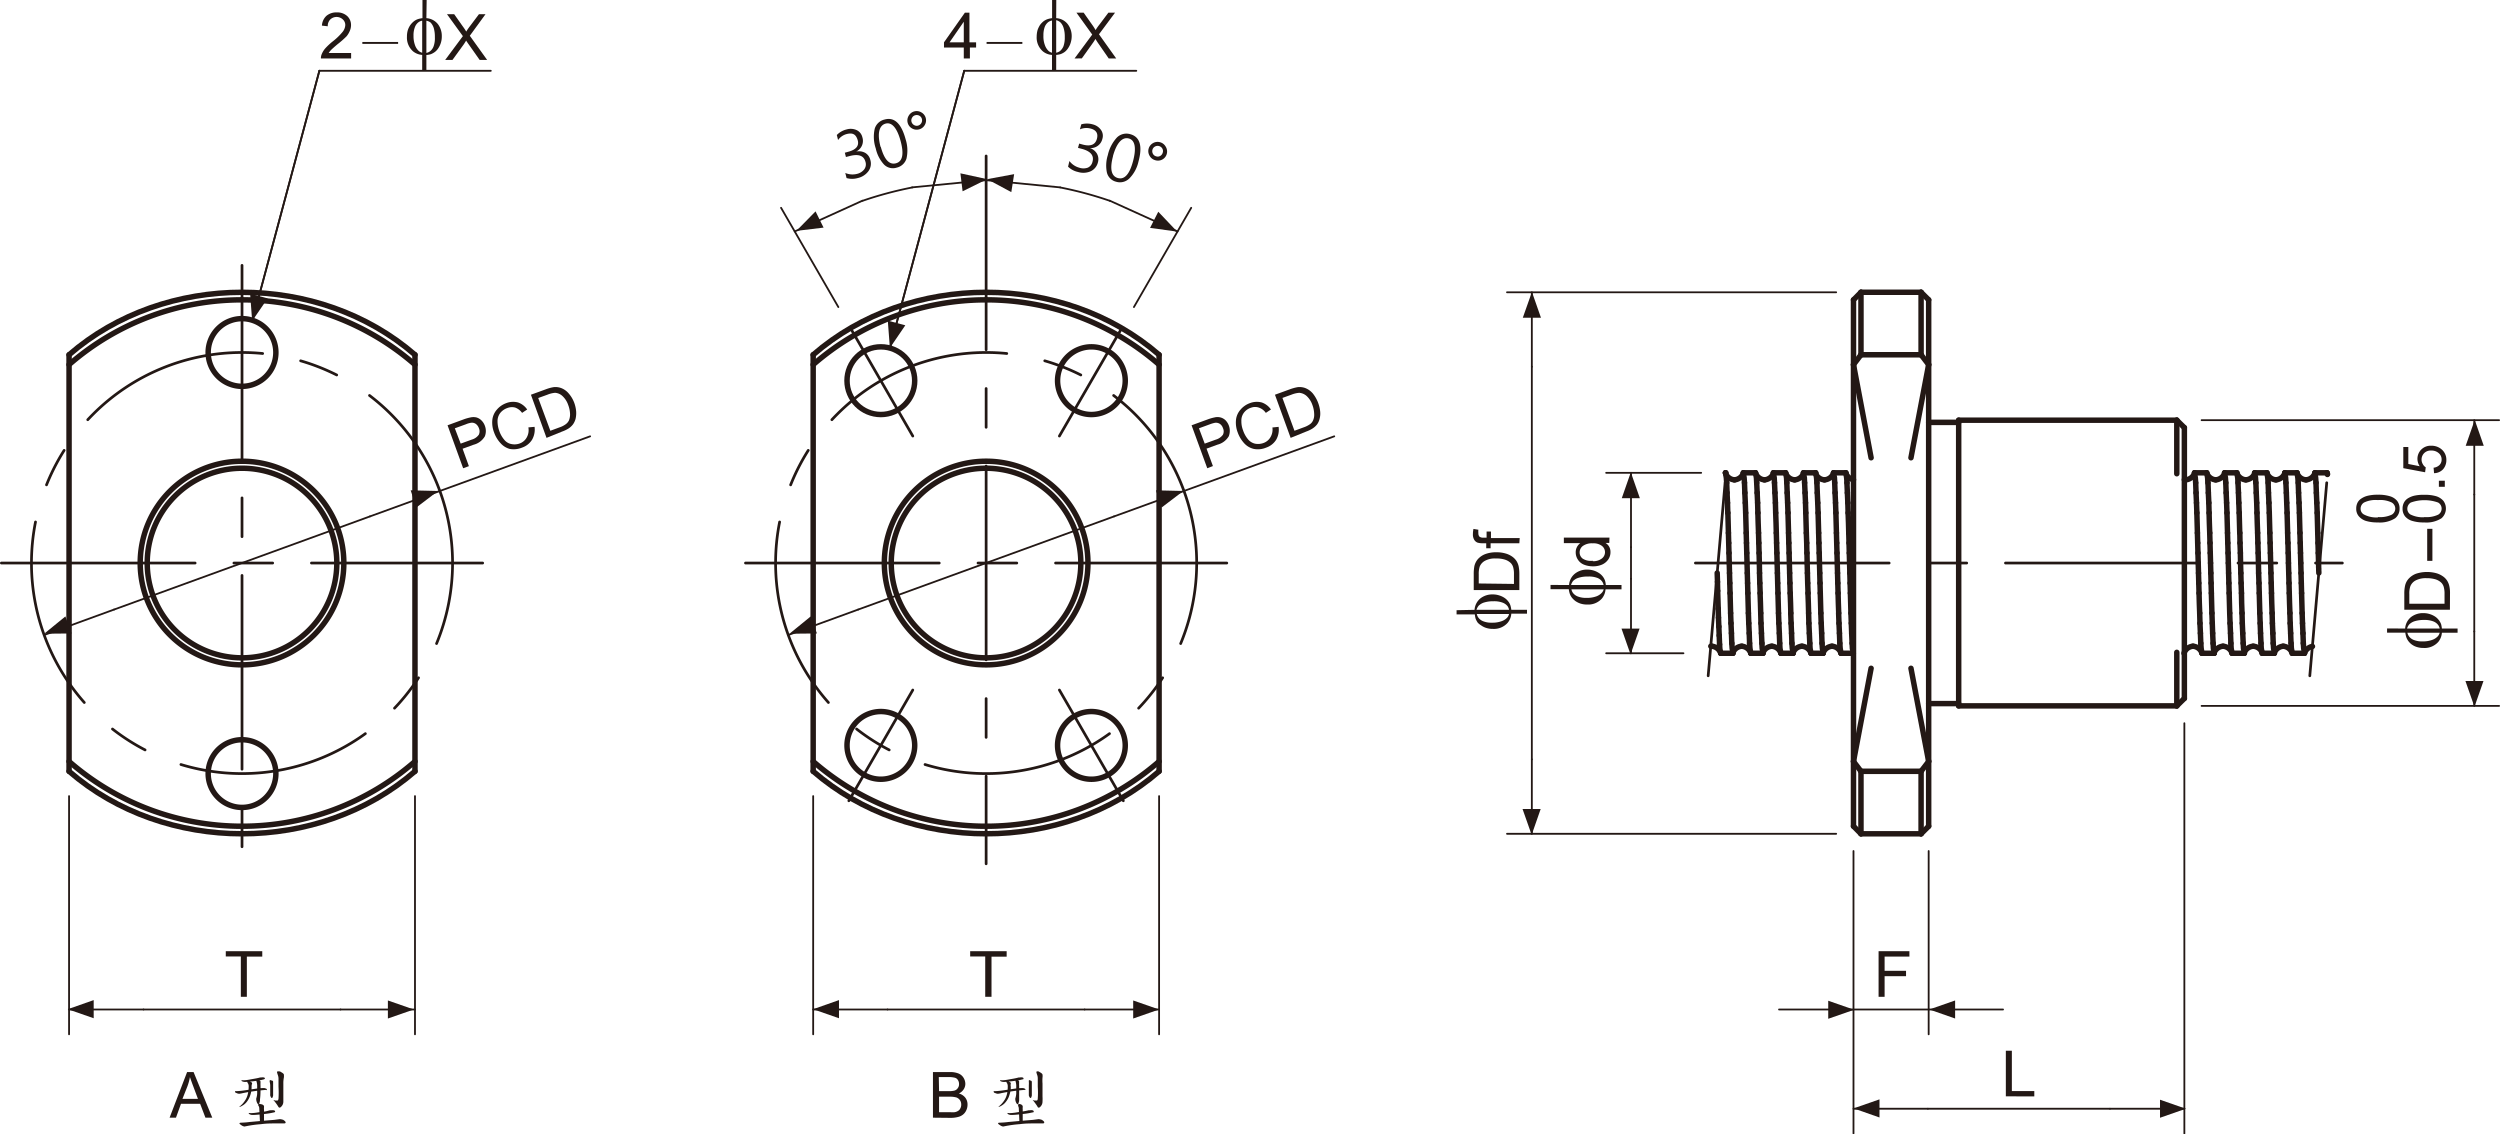 <svg xmlns="http://www.w3.org/2000/svg" xmlns:xlink="http://www.w3.org/1999/xlink" viewBox="0 0 274.05 124.36">
  <defs>
    <style>
      .cls-1, .cls-2, .cls-3, .cls-5 {
        fill: none;
      }

      .cls-2, .cls-3, .cls-5 {
        stroke: #231815;
        stroke-linecap: round;
        stroke-linejoin: round;
      }

      .cls-2 {
        stroke-width: 0.6px;
      }

      .cls-3 {
        stroke-width: 0.3px;
        stroke-dasharray: 21.24 4.25 4.25 4.25;
      }

      .cls-4 {
        fill: #231815;
      }

      .cls-5 {
        stroke-width: 0.2px;
      }

      .cls-6 {
        clip-path: url(#clip-path);
      }
    </style>
    <clipPath id="clip-path" transform="translate(-1 -1.73)">
      <rect class="cls-1" width="276.05" height="129.54"/>
    </clipPath>
  </defs>
  <title>資產 3</title>
  <g id="圖層_2" data-name="圖層 2">
    <g id="圖層_1-2" data-name="圖層 1">
      <line class="cls-2" x1="203.18" y1="32.87" x2="203.18" y2="90.57"/>
      <line class="cls-2" x1="211.42" y1="32.87" x2="211.42" y2="90.57"/>
      <line class="cls-2" x1="214.71" y1="46.06" x2="238.62" y2="46.06"/>
      <line class="cls-2" x1="204" y1="32.04" x2="210.59" y2="32.04"/>
      <line class="cls-2" x1="214.71" y1="46.06" x2="214.71" y2="77.38"/>
      <line class="cls-2" x1="204" y1="32.04" x2="203.18" y2="32.87"/>
      <line class="cls-2" x1="210.59" y1="32.04" x2="211.42" y2="32.87"/>
      <line class="cls-2" x1="238.62" y1="46.06" x2="239.45" y2="46.88"/>
      <line class="cls-2" x1="204" y1="32.04" x2="204" y2="38.89"/>
      <line class="cls-2" x1="210.59" y1="32.04" x2="210.59" y2="38.89"/>
      <line class="cls-2" x1="211.42" y1="46.3" x2="214.71" y2="46.3"/>
      <line class="cls-2" x1="204" y1="91.4" x2="203.18" y2="90.57"/>
      <line class="cls-2" x1="204" y1="91.4" x2="210.59" y2="91.4"/>
      <line class="cls-2" x1="210.59" y1="91.4" x2="211.42" y2="90.57"/>
      <line class="cls-2" x1="239.45" y1="46.88" x2="239.45" y2="76.56"/>
      <line class="cls-2" x1="211.42" y1="77.13" x2="214.71" y2="77.13"/>
      <line class="cls-2" x1="214.71" y1="77.38" x2="238.62" y2="77.38"/>
      <line class="cls-2" x1="238.62" y1="77.38" x2="238.62" y2="71.51"/>
      <line class="cls-2" x1="238.62" y1="77.38" x2="239.45" y2="76.56"/>
      <line class="cls-2" x1="127.06" y1="38.89" x2="127.06" y2="84.55"/>
      <line class="cls-2" x1="89.14" y1="38.89" x2="89.14" y2="84.55"/>
      <line class="cls-2" x1="204" y1="38.89" x2="210.59" y2="38.89"/>
      <line class="cls-2" x1="203.18" y1="39.97" x2="204" y2="38.89"/>
      <line class="cls-2" x1="210.59" y1="38.89" x2="211.42" y2="39.97"/>
      <line class="cls-2" x1="210.59" y1="84.55" x2="211.42" y2="83.47"/>
      <line class="cls-2" x1="203.18" y1="83.47" x2="204" y2="84.55"/>
      <line class="cls-2" x1="204" y1="91.4" x2="204" y2="84.55"/>
      <line class="cls-2" x1="210.59" y1="91.4" x2="210.59" y2="84.55"/>
      <line class="cls-2" x1="204" y1="84.55" x2="210.59" y2="84.55"/>
      <line class="cls-2" x1="211.42" y1="39.97" x2="209.48" y2="50.18"/>
      <line class="cls-2" x1="203.18" y1="39.97" x2="205.11" y2="50.18"/>
      <line class="cls-2" x1="203.18" y1="83.47" x2="205.11" y2="73.26"/>
      <line class="cls-2" x1="211.42" y1="83.47" x2="209.48" y2="73.26"/>
      <line class="cls-2" x1="238.62" y1="51.93" x2="238.62" y2="46.06"/>
      <line class="cls-2" x1="203.16" y1="71.61" x2="201.81" y2="71.61"/>
      <line class="cls-2" x1="202.34" y1="51.83" x2="200.99" y2="51.83"/>
      <line class="cls-2" x1="199.04" y1="51.83" x2="197.69" y2="51.83"/>
      <line class="cls-2" x1="199.86" y1="71.61" x2="198.52" y2="71.61"/>
      <line class="cls-2" x1="196.57" y1="71.61" x2="195.22" y2="71.61"/>
      <line class="cls-2" x1="195.74" y1="51.83" x2="194.39" y2="51.83"/>
      <line class="cls-2" x1="192.44" y1="51.83" x2="191.1" y2="51.83"/>
      <line class="cls-2" x1="193.27" y1="71.61" x2="191.92" y2="71.61"/>
      <line class="cls-2" x1="189.2" y1="51.83" x2="189.14" y2="51.83"/>
      <line class="cls-2" x1="189.97" y1="71.61" x2="188.63" y2="71.61"/>
      <line class="cls-2" x1="242.73" y1="71.61" x2="241.38" y2="71.61"/>
      <line class="cls-2" x1="241.9" y1="51.83" x2="240.56" y2="51.83"/>
      <line class="cls-2" x1="245.2" y1="51.83" x2="243.86" y2="51.83"/>
      <line class="cls-2" x1="246.03" y1="71.61" x2="244.68" y2="71.61"/>
      <line class="cls-2" x1="248.5" y1="51.83" x2="247.15" y2="51.83"/>
      <line class="cls-2" x1="249.32" y1="71.61" x2="247.98" y2="71.61"/>
      <line class="cls-2" x1="252.62" y1="71.61" x2="251.28" y2="71.61"/>
      <line class="cls-2" x1="251.8" y1="51.83" x2="250.45" y2="51.83"/>
      <line class="cls-2" x1="255.09" y1="51.83" x2="253.75" y2="51.83"/>
      <line class="cls-2" x1="45.49" y1="38.89" x2="45.49" y2="84.55"/>
      <line class="cls-2" x1="7.57" y1="38.89" x2="7.57" y2="84.55"/>
      <line class="cls-2" x1="202.75" y1="61.72" x2="202.72" y2="60.62"/>
      <line class="cls-2" x1="202.72" y1="60.62" x2="202.69" y2="59.52"/>
      <line class="cls-2" x1="202.69" y1="59.52" x2="202.66" y2="58.42"/>
      <polyline class="cls-2" points="202.66 58.42 202.63 57.32 202.59 56.22"/>
      <line class="cls-2" x1="202.59" y1="56.22" x2="202.56" y2="55.12"/>
      <line class="cls-2" x1="202.56" y1="55.12" x2="202.51" y2="54.02"/>
      <line class="cls-2" x1="202.51" y1="54.02" x2="202.46" y2="52.92"/>
      <polyline class="cls-2" points="202.47 52.92 202.43 52.37 202.34 51.83"/>
      <line class="cls-2" x1="202.75" y1="61.72" x2="202.78" y2="62.82"/>
      <line class="cls-2" x1="202.78" y1="62.82" x2="202.81" y2="63.92"/>
      <line class="cls-2" x1="202.81" y1="63.92" x2="202.84" y2="65.02"/>
      <polyline class="cls-2" points="202.84 65.02 202.87 66.12 202.9 67.21"/>
      <line class="cls-2" x1="202.9" y1="67.21" x2="202.94" y2="68.32"/>
      <line class="cls-2" x1="202.94" y1="68.32" x2="202.98" y2="69.42"/>
      <line class="cls-2" x1="202.98" y1="69.41" x2="203.03" y2="70.52"/>
      <polyline class="cls-2" points="203.03 70.51 203.06 71.07 203.16 71.61"/>
      <line class="cls-2" x1="199.45" y1="61.72" x2="199.48" y2="62.82"/>
      <line class="cls-2" x1="199.48" y1="62.82" x2="199.51" y2="63.92"/>
      <line class="cls-2" x1="199.51" y1="63.92" x2="199.54" y2="65.02"/>
      <polyline class="cls-2" points="199.54 65.02 199.57 66.12 199.6 67.21"/>
      <line class="cls-2" x1="199.6" y1="67.21" x2="199.64" y2="68.32"/>
      <line class="cls-2" x1="199.64" y1="68.32" x2="199.69" y2="69.42"/>
      <line class="cls-2" x1="199.69" y1="69.41" x2="199.73" y2="70.52"/>
      <polyline class="cls-2" points="199.73 70.51 199.77 71.07 199.86 71.61"/>
      <line class="cls-2" x1="199.45" y1="61.72" x2="199.42" y2="60.62"/>
      <line class="cls-2" x1="199.42" y1="60.62" x2="199.39" y2="59.52"/>
      <line class="cls-2" x1="199.39" y1="59.52" x2="199.36" y2="58.42"/>
      <polyline class="cls-2" points="199.36 58.42 199.33 57.32 199.3 56.22"/>
      <line class="cls-2" x1="199.3" y1="56.22" x2="199.26" y2="55.12"/>
      <line class="cls-2" x1="199.26" y1="55.12" x2="199.21" y2="54.02"/>
      <line class="cls-2" x1="199.21" y1="54.02" x2="199.17" y2="52.92"/>
      <polyline class="cls-2" points="199.17 52.92 199.13 52.37 199.04 51.83"/>
      <line class="cls-2" x1="201.4" y1="61.72" x2="201.37" y2="60.62"/>
      <line class="cls-2" x1="201.37" y1="60.62" x2="201.34" y2="59.52"/>
      <line class="cls-2" x1="201.34" y1="59.52" x2="201.31" y2="58.42"/>
      <polyline class="cls-2" points="201.31 58.42 201.28 57.32 201.25 56.22"/>
      <line class="cls-2" x1="201.25" y1="56.22" x2="201.21" y2="55.12"/>
      <line class="cls-2" x1="201.21" y1="55.12" x2="201.16" y2="54.02"/>
      <line class="cls-2" x1="201.16" y1="54.02" x2="201.12" y2="52.92"/>
      <polyline class="cls-2" points="201.12 52.92 201.09 52.37 200.99 51.83"/>
      <line class="cls-2" x1="201.4" y1="61.72" x2="201.43" y2="62.82"/>
      <line class="cls-2" x1="201.43" y1="62.82" x2="201.46" y2="63.92"/>
      <line class="cls-2" x1="201.46" y1="63.92" x2="201.49" y2="65.02"/>
      <polyline class="cls-2" points="201.49 65.02 201.52 66.12 201.56 67.21"/>
      <line class="cls-2" x1="201.55" y1="67.21" x2="201.59" y2="68.32"/>
      <line class="cls-2" x1="201.59" y1="68.32" x2="201.64" y2="69.42"/>
      <line class="cls-2" x1="201.64" y1="69.41" x2="201.68" y2="70.52"/>
      <polyline class="cls-2" points="201.68 70.51 201.72 71.07 201.81 71.61"/>
      <line class="cls-2" x1="198.1" y1="61.72" x2="198.13" y2="62.82"/>
      <line class="cls-2" x1="198.13" y1="62.82" x2="198.16" y2="63.92"/>
      <line class="cls-2" x1="198.16" y1="63.92" x2="198.2" y2="65.02"/>
      <polyline class="cls-2" points="198.19 65.02 198.23 66.12 198.26 67.21"/>
      <line class="cls-2" x1="198.26" y1="67.21" x2="198.29" y2="68.32"/>
      <line class="cls-2" x1="198.29" y1="68.32" x2="198.34" y2="69.42"/>
      <line class="cls-2" x1="198.34" y1="69.41" x2="198.39" y2="70.52"/>
      <polyline class="cls-2" points="198.39 70.51 198.42 71.07 198.52 71.61"/>
      <line class="cls-2" x1="196.15" y1="61.72" x2="196.18" y2="62.82"/>
      <line class="cls-2" x1="196.18" y1="62.82" x2="196.21" y2="63.92"/>
      <line class="cls-2" x1="196.21" y1="63.92" x2="196.24" y2="65.02"/>
      <polyline class="cls-2" points="196.24 65.02 196.28 66.12 196.31 67.21"/>
      <line class="cls-2" x1="196.3" y1="67.21" x2="196.34" y2="68.32"/>
      <line class="cls-2" x1="196.34" y1="68.32" x2="196.39" y2="69.42"/>
      <line class="cls-2" x1="196.39" y1="69.41" x2="196.43" y2="70.52"/>
      <polyline class="cls-2" points="196.43 70.51 196.47 71.07 196.57 71.61"/>
      <line class="cls-2" x1="198.1" y1="61.72" x2="198.08" y2="60.62"/>
      <line class="cls-2" x1="198.07" y1="60.62" x2="198.05" y2="59.52"/>
      <line class="cls-2" x1="198.05" y1="59.52" x2="198.01" y2="58.42"/>
      <polyline class="cls-2" points="198.01 58.42 197.98 57.32 197.95 56.22"/>
      <line class="cls-2" x1="197.95" y1="56.22" x2="197.92" y2="55.12"/>
      <line class="cls-2" x1="197.92" y1="55.12" x2="197.87" y2="54.02"/>
      <line class="cls-2" x1="197.87" y1="54.02" x2="197.82" y2="52.92"/>
      <polyline class="cls-2" points="197.82 52.92 197.79 52.37 197.69 51.83"/>
      <line class="cls-2" x1="196.15" y1="61.72" x2="196.12" y2="60.62"/>
      <line class="cls-2" x1="196.12" y1="60.62" x2="196.09" y2="59.52"/>
      <line class="cls-2" x1="196.09" y1="59.52" x2="196.06" y2="58.42"/>
      <polyline class="cls-2" points="196.06 58.42 196.03 57.32 196 56.22"/>
      <line class="cls-2" x1="196" y1="56.22" x2="195.96" y2="55.12"/>
      <line class="cls-2" x1="195.96" y1="55.12" x2="195.91" y2="54.02"/>
      <line class="cls-2" x1="195.91" y1="54.02" x2="195.87" y2="52.92"/>
      <polyline class="cls-2" points="195.87 52.92 195.84 52.37 195.74 51.83"/>
      <line class="cls-2" x1="194.81" y1="61.72" x2="194.78" y2="60.62"/>
      <line class="cls-2" x1="194.78" y1="60.62" x2="194.75" y2="59.52"/>
      <line class="cls-2" x1="194.75" y1="59.52" x2="194.72" y2="58.42"/>
      <polyline class="cls-2" points="194.72 58.42 194.69 57.32 194.65 56.22"/>
      <line class="cls-2" x1="194.65" y1="56.22" x2="194.62" y2="55.12"/>
      <line class="cls-2" x1="194.62" y1="55.12" x2="194.57" y2="54.02"/>
      <line class="cls-2" x1="194.57" y1="54.02" x2="194.52" y2="52.92"/>
      <polyline class="cls-2" points="194.52 52.92 194.49 52.37 194.4 51.83"/>
      <line class="cls-2" x1="192.86" y1="61.72" x2="192.83" y2="60.62"/>
      <line class="cls-2" x1="192.83" y1="60.62" x2="192.8" y2="59.52"/>
      <line class="cls-2" x1="192.8" y1="59.52" x2="192.77" y2="58.42"/>
      <polyline class="cls-2" points="192.77 58.42 192.73 57.32 192.7 56.22"/>
      <line class="cls-2" x1="192.7" y1="56.22" x2="192.67" y2="55.12"/>
      <line class="cls-2" x1="192.67" y1="55.12" x2="192.62" y2="54.02"/>
      <line class="cls-2" x1="192.62" y1="54.02" x2="192.57" y2="52.92"/>
      <polyline class="cls-2" points="192.57 52.92 192.54 52.37 192.44 51.83"/>
      <line class="cls-2" x1="192.86" y1="61.72" x2="192.88" y2="62.82"/>
      <line class="cls-2" x1="192.88" y1="62.82" x2="192.91" y2="63.92"/>
      <line class="cls-2" x1="192.91" y1="63.92" x2="192.95" y2="65.02"/>
      <polyline class="cls-2" points="192.94 65.02 192.98 66.12 193.01 67.21"/>
      <line class="cls-2" x1="193.01" y1="67.21" x2="193.04" y2="68.32"/>
      <line class="cls-2" x1="193.04" y1="68.32" x2="193.09" y2="69.42"/>
      <line class="cls-2" x1="193.09" y1="69.41" x2="193.14" y2="70.52"/>
      <polyline class="cls-2" points="193.14 70.51 193.17 71.07 193.27 71.61"/>
      <line class="cls-2" x1="194.81" y1="61.72" x2="194.84" y2="62.82"/>
      <line class="cls-2" x1="194.84" y1="62.82" x2="194.87" y2="63.92"/>
      <line class="cls-2" x1="194.87" y1="63.92" x2="194.9" y2="65.02"/>
      <polyline class="cls-2" points="194.9 65.02 194.93 66.12 194.96 67.21"/>
      <line class="cls-2" x1="194.96" y1="67.21" x2="195" y2="68.32"/>
      <line class="cls-2" x1="195" y1="68.32" x2="195.05" y2="69.42"/>
      <line class="cls-2" x1="195.05" y1="69.41" x2="195.09" y2="70.52"/>
      <polyline class="cls-2" points="195.09 70.51 195.12 71.07 195.22 71.61"/>
      <line class="cls-2" x1="191.51" y1="61.72" x2="191.48" y2="60.62"/>
      <line class="cls-2" x1="191.48" y1="60.62" x2="191.45" y2="59.52"/>
      <line class="cls-2" x1="191.45" y1="59.52" x2="191.42" y2="58.42"/>
      <polyline class="cls-2" points="191.42 58.42 191.39 57.32 191.36 56.22"/>
      <line class="cls-2" x1="191.36" y1="56.22" x2="191.32" y2="55.12"/>
      <line class="cls-2" x1="191.32" y1="55.12" x2="191.27" y2="54.02"/>
      <line class="cls-2" x1="191.27" y1="54.02" x2="191.23" y2="52.92"/>
      <polyline class="cls-2" points="191.23 52.92 191.19 52.37 191.1 51.83"/>
      <line class="cls-2" x1="191.51" y1="61.72" x2="191.54" y2="62.82"/>
      <line class="cls-2" x1="191.54" y1="62.82" x2="191.57" y2="63.92"/>
      <line class="cls-2" x1="191.57" y1="63.92" x2="191.6" y2="65.02"/>
      <polyline class="cls-2" points="191.6 65.02 191.63 66.12 191.66 67.21"/>
      <line class="cls-2" x1="191.66" y1="67.21" x2="191.7" y2="68.32"/>
      <line class="cls-2" x1="191.7" y1="68.32" x2="191.75" y2="69.42"/>
      <line class="cls-2" x1="191.75" y1="69.41" x2="191.79" y2="70.52"/>
      <polyline class="cls-2" points="191.79 70.51 191.83 71.07 191.92 71.61"/>
      <line class="cls-2" x1="189.56" y1="61.72" x2="189.59" y2="62.82"/>
      <line class="cls-2" x1="189.59" y1="62.82" x2="189.62" y2="63.92"/>
      <line class="cls-2" x1="189.62" y1="63.92" x2="189.65" y2="65.02"/>
      <polyline class="cls-2" points="189.65 65.02 189.68 66.12 189.71 67.21"/>
      <line class="cls-2" x1="189.71" y1="67.21" x2="189.75" y2="68.32"/>
      <line class="cls-2" x1="189.75" y1="68.32" x2="189.8" y2="69.42"/>
      <line class="cls-2" x1="189.8" y1="69.41" x2="189.84" y2="70.52"/>
      <polyline class="cls-2" points="189.84 70.51 189.88 71.07 189.97 71.61"/>
      <line class="cls-2" x1="189.56" y1="61.72" x2="189.53" y2="60.62"/>
      <line class="cls-2" x1="189.53" y1="60.62" x2="189.5" y2="59.52"/>
      <line class="cls-2" x1="189.5" y1="59.52" x2="189.47" y2="58.42"/>
      <polyline class="cls-2" points="189.47 58.42 189.44 57.32 189.41 56.22"/>
      <line class="cls-2" x1="189.4" y1="56.22" x2="189.37" y2="55.12"/>
      <line class="cls-2" x1="189.37" y1="55.12" x2="189.32" y2="54.02"/>
      <line class="cls-2" x1="189.32" y1="54.02" x2="189.28" y2="52.92"/>
      <polyline class="cls-2" points="189.28 52.92 189.24 52.37 189.15 51.83"/>
      <line class="cls-2" x1="188.24" y1="62.81" x2="188.27" y2="63.79"/>
      <line class="cls-2" x1="188.27" y1="63.79" x2="188.29" y2="64.77"/>
      <polyline class="cls-2" points="188.29 64.77 188.32 65.75 188.35 66.73"/>
      <line class="cls-2" x1="188.35" y1="66.73" x2="188.38" y2="67.71"/>
      <line class="cls-2" x1="188.38" y1="67.71" x2="188.42" y2="68.69"/>
      <line class="cls-2" x1="188.42" y1="68.69" x2="188.46" y2="69.66"/>
      <line class="cls-2" x1="188.46" y1="69.66" x2="188.5" y2="70.64"/>
      <polyline class="cls-2" points="188.5 70.64 188.53 71.13 188.63 71.61"/>
      <line class="cls-2" x1="240.97" y1="61.72" x2="240.94" y2="60.62"/>
      <line class="cls-2" x1="240.94" y1="60.62" x2="240.91" y2="59.52"/>
      <line class="cls-2" x1="240.91" y1="59.52" x2="240.88" y2="58.42"/>
      <polyline class="cls-2" points="240.88 58.42 240.85 57.32 240.82 56.22"/>
      <line class="cls-2" x1="240.82" y1="56.22" x2="240.78" y2="55.12"/>
      <line class="cls-2" x1="240.78" y1="55.12" x2="240.73" y2="54.02"/>
      <line class="cls-2" x1="240.73" y1="54.02" x2="240.69" y2="52.92"/>
      <polyline class="cls-2" points="240.69 52.92 240.65 52.37 240.56 51.83"/>
      <line class="cls-2" x1="240.97" y1="61.72" x2="241" y2="62.82"/>
      <line class="cls-2" x1="241" y1="62.82" x2="241.03" y2="63.92"/>
      <line class="cls-2" x1="241.03" y1="63.92" x2="241.06" y2="65.02"/>
      <polyline class="cls-2" points="241.06 65.02 241.09 66.12 241.13 67.21"/>
      <line class="cls-2" x1="241.13" y1="67.21" x2="241.16" y2="68.32"/>
      <line class="cls-2" x1="241.16" y1="68.32" x2="241.21" y2="69.42"/>
      <line class="cls-2" x1="241.21" y1="69.41" x2="241.25" y2="70.52"/>
      <polyline class="cls-2" points="241.25 70.51 241.29 71.07 241.38 71.61"/>
      <line class="cls-2" x1="244.27" y1="61.72" x2="244.3" y2="62.82"/>
      <line class="cls-2" x1="244.3" y1="62.82" x2="244.33" y2="63.92"/>
      <line class="cls-2" x1="244.33" y1="63.92" x2="244.36" y2="65.02"/>
      <polyline class="cls-2" points="244.36 65.02 244.39 66.12 244.42 67.21"/>
      <line class="cls-2" x1="244.42" y1="67.21" x2="244.46" y2="68.32"/>
      <line class="cls-2" x1="244.46" y1="68.32" x2="244.51" y2="69.42"/>
      <line class="cls-2" x1="244.51" y1="69.41" x2="244.55" y2="70.52"/>
      <polyline class="cls-2" points="244.55 70.51 244.58 71.07 244.68 71.61"/>
      <line class="cls-2" x1="242.32" y1="61.72" x2="242.35" y2="62.82"/>
      <line class="cls-2" x1="242.35" y1="62.82" x2="242.38" y2="63.92"/>
      <line class="cls-2" x1="242.38" y1="63.92" x2="242.41" y2="65.02"/>
      <polyline class="cls-2" points="242.41 65.02 242.44 66.12 242.47 67.21"/>
      <line class="cls-2" x1="242.47" y1="67.21" x2="242.51" y2="68.32"/>
      <line class="cls-2" x1="242.51" y1="68.32" x2="242.55" y2="69.42"/>
      <line class="cls-2" x1="242.55" y1="69.41" x2="242.6" y2="70.52"/>
      <polyline class="cls-2" points="242.6 70.51 242.63 71.07 242.73 71.61"/>
      <line class="cls-2" x1="242.32" y1="61.72" x2="242.29" y2="60.62"/>
      <line class="cls-2" x1="242.29" y1="60.62" x2="242.26" y2="59.52"/>
      <line class="cls-2" x1="242.26" y1="59.52" x2="242.23" y2="58.42"/>
      <polyline class="cls-2" points="242.23 58.42 242.19 57.32 242.16 56.22"/>
      <line class="cls-2" x1="242.16" y1="56.22" x2="242.13" y2="55.12"/>
      <line class="cls-2" x1="242.13" y1="55.12" x2="242.08" y2="54.02"/>
      <line class="cls-2" x1="242.08" y1="54.02" x2="242.04" y2="52.92"/>
      <polyline class="cls-2" points="242.03 52.92 242 52.37 241.9 51.83"/>
      <line class="cls-2" x1="244.27" y1="61.72" x2="244.24" y2="60.62"/>
      <line class="cls-2" x1="244.24" y1="60.62" x2="244.21" y2="59.52"/>
      <line class="cls-2" x1="244.21" y1="59.52" x2="244.18" y2="58.42"/>
      <polyline class="cls-2" points="244.18 58.42 244.15 57.32 244.12 56.22"/>
      <line class="cls-2" x1="244.12" y1="56.22" x2="244.08" y2="55.12"/>
      <line class="cls-2" x1="244.08" y1="55.12" x2="244.03" y2="54.02"/>
      <line class="cls-2" x1="244.03" y1="54.02" x2="243.99" y2="52.92"/>
      <polyline class="cls-2" points="243.99 52.92 243.95 52.37 243.85 51.83"/>
      <line class="cls-2" x1="245.61" y1="61.72" x2="245.59" y2="60.62"/>
      <line class="cls-2" x1="245.59" y1="60.62" x2="245.55" y2="59.52"/>
      <line class="cls-2" x1="245.55" y1="59.52" x2="245.53" y2="58.42"/>
      <polyline class="cls-2" points="245.52 58.42 245.49 57.32 245.46 56.22"/>
      <line class="cls-2" x1="245.46" y1="56.22" x2="245.42" y2="55.12"/>
      <line class="cls-2" x1="245.42" y1="55.12" x2="245.38" y2="54.02"/>
      <line class="cls-2" x1="245.38" y1="54.02" x2="245.33" y2="52.92"/>
      <polyline class="cls-2" points="245.33 52.92 245.3 52.37 245.2 51.83"/>
      <line class="cls-2" x1="247.57" y1="61.72" x2="247.54" y2="60.62"/>
      <line class="cls-2" x1="247.54" y1="60.62" x2="247.51" y2="59.52"/>
      <line class="cls-2" x1="247.51" y1="59.52" x2="247.48" y2="58.42"/>
      <polyline class="cls-2" points="247.48 58.42 247.44 57.32 247.41 56.22"/>
      <line class="cls-2" x1="247.41" y1="56.22" x2="247.38" y2="55.12"/>
      <line class="cls-2" x1="247.38" y1="55.12" x2="247.33" y2="54.02"/>
      <line class="cls-2" x1="247.33" y1="54.02" x2="247.29" y2="52.92"/>
      <polyline class="cls-2" points="247.28 52.92 247.25 52.37 247.15 51.83"/>
      <line class="cls-2" x1="245.61" y1="61.72" x2="245.64" y2="62.82"/>
      <line class="cls-2" x1="245.64" y1="62.82" x2="245.67" y2="63.92"/>
      <line class="cls-2" x1="245.67" y1="63.92" x2="245.71" y2="65.02"/>
      <polyline class="cls-2" points="245.71 65.02 245.73 66.12 245.77 67.21"/>
      <line class="cls-2" x1="245.77" y1="67.21" x2="245.8" y2="68.32"/>
      <line class="cls-2" x1="245.8" y1="68.32" x2="245.85" y2="69.42"/>
      <line class="cls-2" x1="245.85" y1="69.41" x2="245.9" y2="70.52"/>
      <polyline class="cls-2" points="245.9 70.51 245.93 71.07 246.03 71.61"/>
      <line class="cls-2" x1="247.57" y1="61.72" x2="247.59" y2="62.82"/>
      <line class="cls-2" x1="247.59" y1="62.82" x2="247.63" y2="63.92"/>
      <line class="cls-2" x1="247.63" y1="63.92" x2="247.66" y2="65.02"/>
      <polyline class="cls-2" points="247.66 65.02 247.69 66.12 247.72 67.21"/>
      <line class="cls-2" x1="247.72" y1="67.21" x2="247.76" y2="68.32"/>
      <line class="cls-2" x1="247.76" y1="68.32" x2="247.8" y2="69.42"/>
      <line class="cls-2" x1="247.8" y1="69.41" x2="247.85" y2="70.52"/>
      <polyline class="cls-2" points="247.85 70.51 247.88 71.07 247.98 71.61"/>
      <line class="cls-2" x1="250.86" y1="61.72" x2="250.89" y2="62.82"/>
      <line class="cls-2" x1="250.89" y1="62.82" x2="250.92" y2="63.92"/>
      <line class="cls-2" x1="250.92" y1="63.92" x2="250.95" y2="65.02"/>
      <polyline class="cls-2" points="250.95 65.02 250.98 66.12 251.02 67.21"/>
      <line class="cls-2" x1="251.02" y1="67.21" x2="251.05" y2="68.32"/>
      <line class="cls-2" x1="251.05" y1="68.32" x2="251.1" y2="69.42"/>
      <line class="cls-2" x1="251.1" y1="69.41" x2="251.14" y2="70.52"/>
      <polyline class="cls-2" points="251.15 70.51 251.18 71.07 251.28 71.61"/>
      <line class="cls-2" x1="248.91" y1="61.72" x2="248.94" y2="62.82"/>
      <line class="cls-2" x1="248.94" y1="62.82" x2="248.97" y2="63.92"/>
      <line class="cls-2" x1="248.97" y1="63.92" x2="249" y2="65.02"/>
      <polyline class="cls-2" points="249 65.02 249.03 66.12 249.07 67.21"/>
      <line class="cls-2" x1="249.07" y1="67.21" x2="249.1" y2="68.32"/>
      <line class="cls-2" x1="249.1" y1="68.32" x2="249.15" y2="69.42"/>
      <line class="cls-2" x1="249.15" y1="69.41" x2="249.19" y2="70.52"/>
      <polyline class="cls-2" points="249.19 70.51 249.23 71.07 249.32 71.61"/>
      <line class="cls-2" x1="250.86" y1="61.72" x2="250.84" y2="60.62"/>
      <line class="cls-2" x1="250.83" y1="60.62" x2="250.81" y2="59.52"/>
      <line class="cls-2" x1="250.8" y1="59.52" x2="250.77" y2="58.42"/>
      <polyline class="cls-2" points="250.77 58.42 250.74 57.32 250.71 56.22"/>
      <line class="cls-2" x1="250.71" y1="56.22" x2="250.67" y2="55.12"/>
      <line class="cls-2" x1="250.67" y1="55.12" x2="250.63" y2="54.02"/>
      <line class="cls-2" x1="250.63" y1="54.02" x2="250.58" y2="52.92"/>
      <polyline class="cls-2" points="250.58 52.92 250.55 52.37 250.45 51.83"/>
      <line class="cls-2" x1="248.91" y1="61.72" x2="248.88" y2="60.62"/>
      <line class="cls-2" x1="248.88" y1="60.62" x2="248.85" y2="59.52"/>
      <line class="cls-2" x1="248.85" y1="59.52" x2="248.82" y2="58.42"/>
      <polyline class="cls-2" points="248.82 58.42 248.79 57.32 248.76 56.22"/>
      <line class="cls-2" x1="248.76" y1="56.22" x2="248.72" y2="55.12"/>
      <line class="cls-2" x1="248.72" y1="55.12" x2="248.67" y2="54.02"/>
      <line class="cls-2" x1="248.67" y1="54.02" x2="248.63" y2="52.92"/>
      <polyline class="cls-2" points="248.63 52.92 248.59 52.37 248.5 51.83"/>
      <line class="cls-2" x1="252.21" y1="61.72" x2="252.18" y2="60.62"/>
      <line class="cls-2" x1="252.18" y1="60.62" x2="252.15" y2="59.52"/>
      <line class="cls-2" x1="252.15" y1="59.52" x2="252.12" y2="58.42"/>
      <polyline class="cls-2" points="252.12 58.42 252.09 57.32 252.06 56.22"/>
      <line class="cls-2" x1="252.06" y1="56.22" x2="252.02" y2="55.12"/>
      <line class="cls-2" x1="252.02" y1="55.12" x2="251.97" y2="54.02"/>
      <line class="cls-2" x1="251.97" y1="54.02" x2="251.93" y2="52.92"/>
      <polyline class="cls-2" points="251.93 52.92 251.89 52.37 251.8 51.83"/>
      <polyline class="cls-2" points="254.16 61.72 254.16 61.84 254.17 61.96 254.17 62.08 254.17 62.2 254.18 62.32 254.18 62.45 254.18 62.57 254.19 62.69 254.19 62.81"/>
      <line class="cls-2" x1="254.16" y1="61.72" x2="254.13" y2="60.62"/>
      <line class="cls-2" x1="254.13" y1="60.62" x2="254.1" y2="59.52"/>
      <line class="cls-2" x1="254.1" y1="59.52" x2="254.07" y2="58.42"/>
      <polyline class="cls-2" points="254.07 58.42 254.04 57.32 254.01 56.22"/>
      <line class="cls-2" x1="254.01" y1="56.22" x2="253.97" y2="55.12"/>
      <line class="cls-2" x1="253.97" y1="55.12" x2="253.92" y2="54.02"/>
      <line class="cls-2" x1="253.92" y1="54.02" x2="253.88" y2="52.92"/>
      <polyline class="cls-2" points="253.88 52.92 253.84 52.37 253.75 51.83"/>
      <line class="cls-2" x1="252.21" y1="61.72" x2="252.24" y2="62.82"/>
      <line class="cls-2" x1="252.24" y1="62.82" x2="252.27" y2="63.92"/>
      <line class="cls-2" x1="252.27" y1="63.92" x2="252.3" y2="65.02"/>
      <polyline class="cls-2" points="252.3 65.02 252.33 66.12 252.36 67.21"/>
      <line class="cls-2" x1="252.36" y1="67.21" x2="252.4" y2="68.32"/>
      <line class="cls-2" x1="252.4" y1="68.32" x2="252.45" y2="69.42"/>
      <line class="cls-2" x1="252.45" y1="69.41" x2="252.49" y2="70.52"/>
      <polyline class="cls-2" points="252.49 70.51 252.53 71.07 252.62 71.61"/>
      <polyline class="cls-2" points="255.13 52.01 255.13 51.99 255.13 51.97 255.12 51.95 255.12 51.93 255.11 51.91 255.11 51.89 255.1 51.87 255.1 51.85 255.09 51.83"/>
      <line class="cls-3" x1="187.25" y1="74.08" x2="189.42" y2="49.35"/>
      <line class="cls-3" x1="81.72" y1="61.72" x2="134.48" y2="61.72"/>
      <line class="cls-3" x1="185.85" y1="61.72" x2="256.77" y2="61.72"/>
      <line class="cls-3" x1="100.06" y1="75.64" x2="93.05" y2="87.78"/>
      <line class="cls-3" x1="253.2" y1="74.08" x2="255.37" y2="49.35"/>
      <line class="cls-3" x1="116.13" y1="75.64" x2="123.14" y2="87.78"/>
      <line class="cls-3" x1="0.15" y1="61.72" x2="52.91" y2="61.72"/>
      <g>
        <path class="cls-4" d="M19.59,124.25l1.92-5h.71l2.05,5h-.75l-.58-1.52h-2.1l-.55,1.52ZM21,122.19h1.7l-.52-1.39c-.16-.42-.28-.77-.36-1a5.75,5.75,0,0,1-.27,1Z" transform="translate(-1 -1.73)"/>
        <path class="cls-4" d="M29.91,121a.6.6,0,0,1,.24.06c.07,0,.11.1.11.15s-.06,0-.18,0a21.75,21.75,0,0,0-2.48.35,2.26,2.26,0,0,1-.39.07.79.79,0,0,1-.3-.09c-.1,0-.15-.11-.15-.15s0-.05.15-.05c.51,0,1.35-.16,2.51-.32Zm-1.77-.76a.82.82,0,0,1,.31.08q.18.06.18.15a.13.13,0,0,1,0,.08.65.65,0,0,0-.05.29,2.84,2.84,0,0,1-.13.9,2.35,2.35,0,0,1-.35.71,1.62,1.62,0,0,1-.53.48,1,1,0,0,1-.35.15s0,0,0,0,0,0,.06-.07a2.43,2.43,0,0,0,.56-.61,2.07,2.07,0,0,0,.33-.76,3.31,3.31,0,0,0,.09-.77.67.67,0,0,0-.07-.37.21.21,0,0,1-.07-.14A.08.08,0,0,1,28.14,120.23Zm3.94,4.27c.15.1.23.18.23.26s-.06.11-.19.11H31.7l-.55,0c-.42,0-.93,0-1.52.08a13.25,13.25,0,0,0-1.53.2l-.31.06a.79.79,0,0,1-.34-.15c-.13-.09-.2-.15-.2-.19s.05-.07.14-.08a9.55,9.55,0,0,0,1-.08l1.67-.15,1-.08.62-.08A1.46,1.46,0,0,1,32.08,124.5Zm-2.16-4.66q.12,0,.12.12s-.05.07-.15.09a5.9,5.9,0,0,1-.78.15,11.83,11.83,0,0,1-1.19.12.7.7,0,0,1-.35-.06c-.07,0-.1-.09-.1-.12s.07,0,.22,0c.34,0,.72-.09,1.13-.16s.52-.1.7-.15l.12,0A.64.64,0,0,1,29.92,119.84Zm1.11,3.6c.09,0,.13.09.13.14s-.06.07-.17.09a7.25,7.25,0,0,1-.88.15q-1,.12-1.35.12a.73.73,0,0,1-.39-.07c-.07-.05-.11-.09-.11-.13s.08,0,.25,0c.39,0,.82-.09,1.29-.16.32,0,.58-.1.79-.15l.14,0A.71.71,0,0,1,31,123.44Zm-1.63-3.31c.11.05.16.11.16.18a4.09,4.09,0,0,0,0,.47c0,.55,0,1-.06,1.45a.91.91,0,0,1-.06.38c0,.11-.08.16-.12.16s-.09-.06-.14-.16a1.06,1.06,0,0,1-.09-.34.7.7,0,0,1,0-.14,1.91,1.91,0,0,0,.1-.52c0-.22,0-.46,0-.74a1.81,1.81,0,0,0-.07-.6.31.31,0,0,1-.05-.11.09.09,0,0,1,.07-.1A.4.4,0,0,1,29.4,120.13Zm.39,2.69c.1.05.15.11.15.17a.69.69,0,0,1,0,.13,1,1,0,0,0,0,.22l0,1.42H29.5l-.08-1.57a.55.55,0,0,0-.07-.23.21.21,0,0,1-.05-.09.12.12,0,0,1,.14-.13A1.13,1.13,0,0,1,29.79,122.82Zm1-2.65c.1,0,.15.08.15.13l0,1.49a.45.45,0,0,1-.06.2q0,.09-.09.09s-.07,0-.11-.13a.38.38,0,0,1-.06-.17.66.66,0,0,1,0-.11,2.35,2.35,0,0,0,0-.26c0-.24,0-.48,0-.74a2.5,2.5,0,0,0-.06-.38s0-.06,0-.08,0-.09.07-.09A.7.7,0,0,1,30.75,120.17Zm.9-1,.22.13c.14.09.21.16.21.23a1.53,1.53,0,0,1,0,.3,3.2,3.2,0,0,0-.06.67v.6c0,.35,0,.62,0,.82s0,.34,0,.53a.77.77,0,0,1-.15.49c-.1.13-.19.2-.26.2s-.12-.05-.17-.15a5.44,5.44,0,0,0-.51-.69s0,0,0,0a.69.69,0,0,1,.18.06l.26,0q.09,0,.12-.21a11.15,11.15,0,0,0,0-1.3c0-.29,0-.6,0-.92a1.3,1.3,0,0,0-.1-.44l-.06-.2c0-.08,0-.13.12-.13Z" transform="translate(-1 -1.73)"/>
      </g>
      <g>
        <path class="cls-4" d="M103.27,124.25v-5h1.88a2.39,2.39,0,0,1,.93.16,1.16,1.16,0,0,1,.54.46,1.3,1.3,0,0,1,.2.67,1.11,1.11,0,0,1-.18.6,1.27,1.27,0,0,1-.53.46,1.3,1.3,0,0,1,.7.45,1.2,1.2,0,0,1,.25.76,1.45,1.45,0,0,1-.15.66,1.23,1.23,0,0,1-.37.46,1.4,1.4,0,0,1-.55.25,3.09,3.09,0,0,1-.8.09Zm.67-2.91H105a2.31,2.31,0,0,0,.63-.06A.66.66,0,0,0,106,121a.68.68,0,0,0,.13-.44.77.77,0,0,0-.12-.43.56.56,0,0,0-.34-.26,2.71,2.71,0,0,0-.76-.07h-1Zm0,2.31h1.25a2.57,2.57,0,0,0,.45,0,1,1,0,0,0,.38-.14.63.63,0,0,0,.25-.28.82.82,0,0,0,.1-.42.85.85,0,0,0-.14-.48.81.81,0,0,0-.4-.3,2.68,2.68,0,0,0-.73-.08h-1.16Z" transform="translate(-1 -1.73)"/>
        <path class="cls-4" d="M113.08,121a.6.6,0,0,1,.24.06.19.19,0,0,1,.1.15s0,0-.17,0a21.75,21.75,0,0,0-2.48.35,2.16,2.16,0,0,1-.4.07.91.91,0,0,1-.3-.09c-.1,0-.15-.11-.15-.15s0-.05.15-.05c.52,0,1.35-.16,2.51-.32Zm-1.78-.76a.86.86,0,0,1,.32.08q.18.06.18.15a.13.13,0,0,1,0,.08.65.65,0,0,0,0,.29,2.58,2.58,0,0,1-.14.9,2,2,0,0,1-.35.71,1.59,1.59,0,0,1-.52.48,1.08,1.08,0,0,1-.35.15s0,0,0,0,0,0,.06-.07a2.87,2.87,0,0,0,.56-.61,2.07,2.07,0,0,0,.33-.76,3.94,3.94,0,0,0,.08-.77.8.8,0,0,0-.06-.37.21.21,0,0,1-.07-.14C111.22,120.26,111.25,120.23,111.3,120.23Zm3.94,4.27c.16.1.23.18.23.26s-.06.11-.18.11h-.42l-.56,0c-.41,0-.92,0-1.52.08a13,13,0,0,0-1.52.2l-.31.06a.75.75,0,0,1-.34-.15c-.14-.09-.21-.15-.21-.19s0-.07.15-.08a9.93,9.93,0,0,0,1-.08l1.67-.15,1-.08.62-.08A1.32,1.32,0,0,1,115.24,124.5Zm-2.15-4.66c.08,0,.11.07.11.12s0,.07-.15.09a5.3,5.3,0,0,1-.77.15c-.61.08-1,.12-1.19.12a.78.78,0,0,1-.36-.06c-.06,0-.1-.09-.1-.12s.08,0,.22,0c.35,0,.72-.09,1.14-.16a7,7,0,0,0,.69-.15l.13,0A.68.68,0,0,1,113.09,119.84Zm1.11,3.6c.08,0,.12.09.12.14s0,.07-.17.09a6.87,6.87,0,0,1-.88.15q-1,.12-1.35.12a.71.71,0,0,1-.38-.07c-.08-.05-.11-.09-.11-.13s.08,0,.24,0c.4,0,.82-.09,1.29-.16s.59-.1.79-.15l.14,0A.79.79,0,0,1,114.2,123.44Zm-1.63-3.31q.15.08.15.18a4.09,4.09,0,0,0,0,.47c0,.55,0,1,0,1.45a.91.91,0,0,1-.06.38c0,.11-.09.16-.12.16s-.09-.06-.14-.16a.91.91,0,0,1-.1-.34.43.43,0,0,1,0-.14,2.39,2.39,0,0,0,.1-.52c0-.22,0-.46,0-.74a1.81,1.81,0,0,0-.07-.6.19.19,0,0,1,0-.11c0-.06,0-.09.07-.1A.44.44,0,0,1,112.57,120.13Zm.39,2.69c.1.05.15.11.15.17a.69.69,0,0,1,0,.13,1,1,0,0,0,0,.22l0,1.42h-.36l-.07-1.57a.75.75,0,0,0-.07-.23.14.14,0,0,1,0-.09c0-.08,0-.13.14-.13A1.13,1.13,0,0,1,113,122.82Zm1-2.65c.09,0,.14.08.15.13l0,1.49a.45.45,0,0,1-.06.2q0,.09-.09.09s-.07,0-.12-.13a.38.38,0,0,1-.06-.17s0,0,0-.11,0-.18,0-.26c0-.24,0-.48,0-.74a2.47,2.47,0,0,0,0-.38.25.25,0,0,1,0-.08c0-.06,0-.09.07-.09A.85.85,0,0,1,113.92,120.17Zm.89-1,.22.13c.14.09.21.16.21.23a1,1,0,0,1,0,.3,4.17,4.17,0,0,0,0,.67v.6c0,.35,0,.62,0,.82a4.44,4.44,0,0,1,0,.53.77.77,0,0,1-.15.49c-.1.13-.18.2-.26.2s-.12-.05-.16-.15a6.64,6.64,0,0,0-.51-.69s0,0,0,0l.19.06.26,0c.06,0,.1-.07.11-.21a9.21,9.21,0,0,0,0-1.3c0-.29,0-.6,0-.92a1.12,1.12,0,0,0-.09-.44l-.06-.2c0-.08,0-.13.11-.13Z" transform="translate(-1 -1.73)"/>
      </g>
      <g>
        <path class="cls-4" d="M106.65,8.14V6.94h-2.17V6.37l2.29-3.25h.5V6.37H108v.57h-.68v1.2Zm0-1.77V4.11l-1.56,2.26Z" transform="translate(-1 -1.73)"/>
        <path class="cls-4" d="M109.15,6.33h3.92v.21h-3.92Z" transform="translate(-1 -1.73)"/>
      </g>
      <path class="cls-4" d="M116.78,3.72a1.73,1.73,0,0,1,1.26.65,2.14,2.14,0,0,1,.44,1.34,2.38,2.38,0,0,1-.11.7,2.06,2.06,0,0,1-.27.58,1.69,1.69,0,0,1-.37.42,1.86,1.86,0,0,1-.46.25,2.27,2.27,0,0,1-.49.09V9.47h-.46V7.75a1.74,1.74,0,0,1-1-.39,2,2,0,0,1-.68-1.61,2.74,2.74,0,0,1,.1-.73,2.52,2.52,0,0,1,.28-.57,2.12,2.12,0,0,1,.39-.4,1.6,1.6,0,0,1,.45-.23,2.66,2.66,0,0,1,.47-.1v-2h.46Zm-.46.26a1,1,0,0,0-.42.18,1.27,1.27,0,0,0-.38.53,2.66,2.66,0,0,0-.14.94,2.69,2.69,0,0,0,.17,1.07,1.6,1.6,0,0,0,.41.63,1,1,0,0,0,.36.18Zm.46,3.53a1.15,1.15,0,0,0,.4-.17,1.35,1.35,0,0,0,.4-.55,2.83,2.83,0,0,0,.14-1,3.1,3.1,0,0,0-.13-1,1.43,1.43,0,0,0-.36-.62,1.18,1.18,0,0,0-.45-.23Z" transform="translate(-1 -1.73)"/>
      <path class="cls-4" d="M118.79,8.14l1.94-2.62L119,3.12h.79l.91,1.29a6.46,6.46,0,0,1,.4.62,4.66,4.66,0,0,1,.4-.58l1-1.33h.73l-1.76,2.37,1.89,2.65h-.82L121.3,6.35,121.08,6c-.11.19-.19.31-.24.38l-1.25,1.75Z" transform="translate(-1 -1.73)"/>
      <path class="cls-4" d="M264.65,70.63a1.77,1.77,0,0,1,.65-1.26,2.13,2.13,0,0,1,1.34-.43,2.26,2.26,0,0,1,.69.1,2.29,2.29,0,0,1,.59.27,1.67,1.67,0,0,1,.41.38,1.7,1.7,0,0,1,.26.45,3.12,3.12,0,0,1,.09.49h1.72v.46h-1.72a1.8,1.8,0,0,1-.39,1,2,2,0,0,1-1.61.67,2.39,2.39,0,0,1-.73-.1,1.9,1.9,0,0,1-.57-.28A1.86,1.86,0,0,1,265,72a1.69,1.69,0,0,1-.23-.44,2.8,2.8,0,0,1-.1-.48h-2v-.46Zm3.79,0a1,1,0,0,0-.17-.39,1.2,1.2,0,0,0-.55-.4,2.64,2.64,0,0,0-1-.15,3.35,3.35,0,0,0-1,.13,1.47,1.47,0,0,0-.62.36,1.33,1.33,0,0,0-.24.45Zm-3.54.46a1,1,0,0,0,.19.42,1.19,1.19,0,0,0,.53.38,2.4,2.4,0,0,0,.94.15,2.92,2.92,0,0,0,1.07-.17,1.51,1.51,0,0,0,.63-.42,1,1,0,0,0,.18-.36Z" transform="translate(-1 -1.73)"/>
      <path class="cls-4" d="M269.56,68.57h-5V66.84a4,4,0,0,1,.08-.89,1.66,1.66,0,0,1,.35-.73,2.12,2.12,0,0,1,.86-.6,3.9,3.9,0,0,1,2.2-.06,2.36,2.36,0,0,1,.73.34,1.67,1.67,0,0,1,.46.46,1.84,1.84,0,0,1,.25.6,3.23,3.23,0,0,1,.08.8Zm-.59-.66V66.84a2.69,2.69,0,0,0-.09-.78,1.09,1.09,0,0,0-.26-.45,1.62,1.62,0,0,0-.63-.37,3.4,3.4,0,0,0-1-.13,2.39,2.39,0,0,0-1.21.26,1.25,1.25,0,0,0-.56.63,2.44,2.44,0,0,0-.11.85v1.06Z" transform="translate(-1 -1.73)"/>
      <path class="cls-4" d="M261.67,59a4.39,4.39,0,0,1-1.33-.17,1.74,1.74,0,0,1-.77-.51,1.24,1.24,0,0,1-.28-.84,1.4,1.4,0,0,1,.15-.66,1.21,1.21,0,0,1,.44-.46,2.17,2.17,0,0,1,.69-.29,4.55,4.55,0,0,1,1.1-.11,4.27,4.27,0,0,1,1.32.17,1.63,1.63,0,0,1,.78.5,1.33,1.33,0,0,1,.27.85,1.29,1.29,0,0,1-.48,1.06A3.1,3.1,0,0,1,261.67,59Zm0-.59a3,3,0,0,0,1.53-.27.79.79,0,0,0,.37-.66.78.78,0,0,0-.38-.66,2.88,2.88,0,0,0-1.52-.27,2.92,2.92,0,0,0-1.53.27.79.79,0,0,0-.37.67.71.71,0,0,0,.33.62A2.91,2.91,0,0,0,261.67,58.45Z" transform="translate(-1 -1.73)"/>
      <g>
        <path class="cls-4" d="M267.64,63.21h-.57V59.7h.57Z" transform="translate(-1 -1.73)"/>
        <path class="cls-4" d="M266.75,59a4.3,4.3,0,0,1-1.33-.17,1.63,1.63,0,0,1-.78-.5,1.33,1.33,0,0,1-.27-.85,1.36,1.36,0,0,1,.15-.65,1.21,1.21,0,0,1,.43-.47,2.38,2.38,0,0,1,.7-.29,4.57,4.57,0,0,1,1.1-.1,4.4,4.4,0,0,1,1.32.16,1.74,1.74,0,0,1,.78.51,1.42,1.42,0,0,1-.21,1.9A3.05,3.05,0,0,1,266.75,59Zm0-.59a3,3,0,0,0,1.52-.26.77.77,0,0,0,0-1.33,4.44,4.44,0,0,0-3,0,.8.8,0,0,0-.38.67.74.74,0,0,0,.33.63A3,3,0,0,0,266.75,58.43Z" transform="translate(-1 -1.73)"/>
        <path class="cls-4" d="M269,55.09h-.65v-.66H269Z" transform="translate(-1 -1.73)"/>
        <path class="cls-4" d="M267.82,53.6l-.05-.6a1.08,1.08,0,0,0,.66-.31.83.83,0,0,0,.22-.59.89.89,0,0,0-.31-.69,1.18,1.18,0,0,0-.83-.29,1,1,0,0,0-.77.28,1,1,0,0,0-.15,1.21.91.91,0,0,0,.32.35l-.07.54-2.39-.45V50.73H265v1.86l1.25.25A1.48,1.48,0,0,1,266,52a1.42,1.42,0,0,1,.43-1,1.45,1.45,0,0,1,1.08-.41,1.7,1.7,0,0,1,1.09.36,1.48,1.48,0,0,1,.57,1.22,1.5,1.5,0,0,1-.36,1A1.37,1.37,0,0,1,267.82,53.6Z" transform="translate(-1 -1.73)"/>
      </g>
      <path class="cls-4" d="M109,111v-4.42h-1.65V106h4v.6h-1.66V111Z" transform="translate(-1 -1.73)"/>
      <g>
        <path class="cls-4" d="M133.34,53.06l-1.72-4.71,1.78-.65a4.92,4.92,0,0,1,.73-.21,1.32,1.32,0,0,1,.66,0,1.22,1.22,0,0,1,.55.31,1.66,1.66,0,0,1,.36,1.75,2,2,0,0,1-1.23.92l-1.21.44.7,1.91Zm-.28-2.7,1.22-.44a1.44,1.44,0,0,0,.78-.54.85.85,0,0,0,0-.72.93.93,0,0,0-.33-.46.82.82,0,0,0-.5-.13,3.27,3.27,0,0,0-.6.17l-1.2.44Z" transform="translate(-1 -1.73)"/>
        <path class="cls-4" d="M140.48,48.59l.68-.07a2.19,2.19,0,0,1-.27,1.42,2.08,2.08,0,0,1-1.1.86,2.34,2.34,0,0,1-1.35.14,2.05,2.05,0,0,1-1.06-.63,3.44,3.44,0,0,1-.7-1.17,3,3,0,0,1-.19-1.39,2,2,0,0,1,.5-1.12,2.4,2.4,0,0,1,1-.7,2.12,2.12,0,0,1,1.33-.08,2,2,0,0,1,1,.77l-.56.37a1.53,1.53,0,0,0-.74-.57,1.26,1.26,0,0,0-.87,0,1.55,1.55,0,0,0-.82.59,1.42,1.42,0,0,0-.25.88,2.64,2.64,0,0,0,.18,1,3,3,0,0,0,.55,1,1.41,1.41,0,0,0,.79.48,1.75,1.75,0,0,0,.88-.07,1.45,1.45,0,0,0,.78-.63A1.62,1.62,0,0,0,140.48,48.59Z" transform="translate(-1 -1.73)"/>
        <path class="cls-4" d="M142.48,49.73,140.76,45l1.62-.59a4.94,4.94,0,0,1,.87-.24,1.81,1.81,0,0,1,.81.09,2.07,2.07,0,0,1,.85.6,3.79,3.79,0,0,1,.81,2,2.23,2.23,0,0,1-.07.8,1.69,1.69,0,0,1-.27.59,2.06,2.06,0,0,1-.48.44,3.45,3.45,0,0,1-.72.35Zm.42-.78,1-.37a2.66,2.66,0,0,0,.7-.35,1,1,0,0,0,.33-.4,1.47,1.47,0,0,0,.13-.72,3.05,3.05,0,0,0-.2-1,2.37,2.37,0,0,0-.66-1,1.38,1.38,0,0,0-.78-.32,2.86,2.86,0,0,0-.84.2l-1,.36Z" transform="translate(-1 -1.73)"/>
      </g>
      <path class="cls-4" d="M162.64,68.58a1.77,1.77,0,0,1,.65-1.26,2.11,2.11,0,0,1,1.34-.43,2.26,2.26,0,0,1,.69.1,2.29,2.29,0,0,1,.59.27,1.67,1.67,0,0,1,.41.38,1.43,1.43,0,0,1,.25.45,3,3,0,0,1,.1.49h1.72V69h-1.72a1.74,1.74,0,0,1-.4,1,2,2,0,0,1-1.6.67,2.34,2.34,0,0,1-.73-.1,1.9,1.9,0,0,1-.57-.28A1.86,1.86,0,0,1,163,70a2.11,2.11,0,0,1-.24-.44,3,3,0,0,1-.09-.48h-2v-.46Zm3.78,0a1,1,0,0,0-.16-.4,1.25,1.25,0,0,0-.55-.39,2.64,2.64,0,0,0-1-.15,3.35,3.35,0,0,0-1,.13,1.47,1.47,0,0,0-.62.36,1.33,1.33,0,0,0-.24.45Zm-3.53.46a1,1,0,0,0,.19.42,1.19,1.19,0,0,0,.53.38,2.4,2.4,0,0,0,.94.15,2.92,2.92,0,0,0,1.07-.17,1.51,1.51,0,0,0,.63-.42.86.86,0,0,0,.17-.36Z" transform="translate(-1 -1.73)"/>
      <g>
        <path class="cls-4" d="M167.55,66.41h-5V64.68a4.74,4.74,0,0,1,.07-.89,1.83,1.83,0,0,1,.36-.74,2.1,2.1,0,0,1,.86-.59,3.38,3.38,0,0,1,1.19-.19,3.44,3.44,0,0,1,1,.13,2.36,2.36,0,0,1,.73.34,1.83,1.83,0,0,1,.46.46,1.87,1.87,0,0,1,.25.59,4,4,0,0,1,.08.81Zm-.59-.67V64.67a2.61,2.61,0,0,0-.09-.77,1.09,1.09,0,0,0-.26-.45,1.62,1.62,0,0,0-.63-.37,3.08,3.08,0,0,0-1-.13,2.27,2.27,0,0,0-1.21.26,1.27,1.27,0,0,0-.56.62,2.55,2.55,0,0,0-.11.86v1Z" transform="translate(-1 -1.73)"/>
        <path class="cls-4" d="M167.55,61.28H164.4v.55h-.48v-.55h-.38a1.85,1.85,0,0,1-.55-.06.72.72,0,0,1-.38-.31,1.13,1.13,0,0,1-.15-.63,3,3,0,0,1,.06-.57l.54.09a1.53,1.53,0,0,0,0,.36.55.55,0,0,0,.12.4.7.7,0,0,0,.45.11h.33V60h.48v.71h3.15Z" transform="translate(-1 -1.73)"/>
      </g>
      <path class="cls-4" d="M173,65.86a1.74,1.74,0,0,1,.66-1.26,2.11,2.11,0,0,1,1.34-.43,2.35,2.35,0,0,1,.69.1,2.39,2.39,0,0,1,.58.27,1.72,1.72,0,0,1,.42.38,1.66,1.66,0,0,1,.25.45,2.27,2.27,0,0,1,.09.49h1.72v.47H177a1.8,1.8,0,0,1-.39,1A2,2,0,0,1,175,68a2.39,2.39,0,0,1-.73-.1,2.16,2.16,0,0,1-.57-.28,2.12,2.12,0,0,1-.4-.39,1.54,1.54,0,0,1-.23-.44,2.66,2.66,0,0,1-.1-.47h-2v-.47Zm3.79,0a1,1,0,0,0-.17-.39,1.15,1.15,0,0,0-.55-.4,2.61,2.61,0,0,0-1-.14,3.1,3.1,0,0,0-1,.13,1.42,1.42,0,0,0-.62.35,1.18,1.18,0,0,0-.23.45Zm-3.53.47a.92.92,0,0,0,.18.41,1.19,1.19,0,0,0,.53.38,2.43,2.43,0,0,0,.94.15A3,3,0,0,0,176,67.1a1.54,1.54,0,0,0,.62-.42,1,1,0,0,0,.18-.35Z" transform="translate(-1 -1.73)"/>
      <path class="cls-4" d="M177.41,61.25H177a1.13,1.13,0,0,1,.54,1,1.38,1.38,0,0,1-.23.79,1.63,1.63,0,0,1-.67.57,2.4,2.4,0,0,1-1,.2,2.64,2.64,0,0,1-1-.18,1.41,1.41,0,0,1-.67-.55,1.43,1.43,0,0,1-.24-.81,1.23,1.23,0,0,1,.5-1h-1.8v-.61h5Zm-1.81,2a1.54,1.54,0,0,0,1-.3.87.87,0,0,0,0-1.38,1.52,1.52,0,0,0-1-.28,1.71,1.71,0,0,0-1.09.29.88.88,0,0,0-.35.7.83.83,0,0,0,.34.69A1.65,1.65,0,0,0,175.6,63.2Z" transform="translate(-1 -1.73)"/>
      <path class="cls-4" d="M220.88,121.91v-5h.66v4.42H224v.59Z" transform="translate(-1 -1.73)"/>
      <path class="cls-4" d="M206.93,111v-5h3.38v.59h-2.72v1.56h2.35v.59h-2.35V111Z" transform="translate(-1 -1.73)"/>
      <path class="cls-4" d="M27.4,111v-4.42H25.75V106h4v.59H28.06V111Z" transform="translate(-1 -1.73)"/>
      <g>
        <path class="cls-4" d="M51.77,53.06l-1.71-4.71,1.77-.65a5,5,0,0,1,.74-.21,1.47,1.47,0,0,1,.66,0,1.27,1.27,0,0,1,.54.32,1.58,1.58,0,0,1,.38.59,1.6,1.6,0,0,1,0,1.16,2,2,0,0,1-1.23.92l-1.21.44.69,1.91Zm-.27-2.7,1.21-.44a1.41,1.41,0,0,0,.78-.54.88.88,0,0,0,0-.73,1,1,0,0,0-.33-.45.74.74,0,0,0-.5-.13,2.43,2.43,0,0,0-.59.17l-1.21.44Z" transform="translate(-1 -1.73)"/>
        <path class="cls-4" d="M58.92,48.58l.68-.06a2.25,2.25,0,0,1-.28,1.42,2.09,2.09,0,0,1-1.1.86,2.43,2.43,0,0,1-1.35.14,2.07,2.07,0,0,1-1-.63,3.36,3.36,0,0,1-.71-1.18,3,3,0,0,1-.19-1.38,2.05,2.05,0,0,1,.5-1.12,2.43,2.43,0,0,1,1-.7,2.09,2.09,0,0,1,1.32-.08,2,2,0,0,1,1,.77l-.56.37a1.63,1.63,0,0,0-.75-.58,1.38,1.38,0,0,0-.87.05,1.68,1.68,0,0,0-.81.59,1.48,1.48,0,0,0-.26.89,3.14,3.14,0,0,0,.18,1,3,3,0,0,0,.56,1,1.31,1.31,0,0,0,.79.47,1.65,1.65,0,0,0,.88-.06,1.43,1.43,0,0,0,.77-.63A1.64,1.64,0,0,0,58.92,48.58Z" transform="translate(-1 -1.73)"/>
        <path class="cls-4" d="M60.91,49.73,59.2,45l1.62-.59a4.66,4.66,0,0,1,.86-.24,1.81,1.81,0,0,1,.81.09,2,2,0,0,1,.85.6,3.32,3.32,0,0,1,.6,1,3.62,3.62,0,0,1,.22,1,2.8,2.8,0,0,1-.07.8,1.9,1.9,0,0,1-.28.59,2,2,0,0,1-.47.44,3.55,3.55,0,0,1-.73.35Zm.42-.78,1-.37a2.43,2.43,0,0,0,.69-.35,1.14,1.14,0,0,0,.34-.4,1.75,1.75,0,0,0,.13-.72,3.09,3.09,0,0,0-.21-1,2.37,2.37,0,0,0-.66-1,1.29,1.29,0,0,0-.78-.32A2.86,2.86,0,0,0,61,45l-1,.36Z" transform="translate(-1 -1.73)"/>
      </g>
      <g>
        <path class="cls-4" d="M39.49,7.54v.6H36.18a1.05,1.05,0,0,1,.07-.43,2.24,2.24,0,0,1,.4-.67,7,7,0,0,1,.81-.76,6.66,6.66,0,0,0,1.1-1.06,1.29,1.29,0,0,0,.29-.74.82.82,0,0,0-.26-.61,1,1,0,0,0-1.39,0,1,1,0,0,0-.27.74l-.64-.07a1.56,1.56,0,0,1,.49-1.07,1.67,1.67,0,0,1,1.14-.38,1.61,1.61,0,0,1,1.14.4,1.33,1.33,0,0,1,.42,1,1.56,1.56,0,0,1-.12.59A2.41,2.41,0,0,1,39,5.7a10.35,10.35,0,0,1-1,.88c-.37.31-.6.52-.71.63a2.5,2.5,0,0,0-.26.33Z" transform="translate(-1 -1.73)"/>
        <path class="cls-4" d="M40.72,6.33h3.92v.21H40.72Z" transform="translate(-1 -1.73)"/>
      </g>
      <path class="cls-4" d="M47.74,3.72A1.77,1.77,0,0,1,49,4.37a2.13,2.13,0,0,1,.43,1.34A2.3,2.3,0,0,1,49.06,7a1.72,1.72,0,0,1-.38.42,2,2,0,0,1-.45.25,2.27,2.27,0,0,1-.49.09V9.47h-.46V7.75a1.8,1.8,0,0,1-1-.39,2,2,0,0,1-.67-1.61,2.39,2.39,0,0,1,.1-.73A2.16,2.16,0,0,1,46,4.45a2.12,2.12,0,0,1,.39-.4,1.54,1.54,0,0,1,.44-.23,2.8,2.8,0,0,1,.48-.1v-2h.46ZM47.28,4a.91.91,0,0,0-.42.18,1.19,1.19,0,0,0-.38.53,2.43,2.43,0,0,0-.15.94A2.89,2.89,0,0,0,46.5,6.7a1.51,1.51,0,0,0,.42.63.92.92,0,0,0,.36.18Zm.46,3.53a1,1,0,0,0,.39-.17,1.2,1.2,0,0,0,.4-.55,2.61,2.61,0,0,0,.14-1,3.45,3.45,0,0,0-.12-1,1.54,1.54,0,0,0-.36-.62A1.18,1.18,0,0,0,47.74,4Z" transform="translate(-1 -1.73)"/>
      <path class="cls-4" d="M49.8,8.3l1.94-2.61L50,3.29h.79l.91,1.29a7.2,7.2,0,0,1,.41.61q.16-.27.39-.57l1-1.33h.72L52.5,5.65,54.4,8.3h-.82L52.32,6.51c-.07-.1-.15-.21-.22-.33l-.24.38L50.6,8.3Z" transform="translate(-1 -1.73)"/>
      <line class="cls-5" x1="105.7" y1="7.76" x2="124.56" y2="7.76"/>
      <line class="cls-5" x1="271.23" y1="69.22" x2="271.23" y2="54.21"/>
      <line class="cls-5" x1="271.23" y1="77.38" x2="271.23" y2="69.22"/>
      <line class="cls-5" x1="271.23" y1="46.06" x2="271.23" y2="54.21"/>
      <line class="cls-5" x1="241.34" y1="77.38" x2="273.95" y2="77.38"/>
      <line class="cls-5" x1="241.34" y1="46.06" x2="273.95" y2="46.06"/>
      <line class="cls-5" x1="97.29" y1="110.66" x2="118.9" y2="110.66"/>
      <line class="cls-5" x1="89.14" y1="110.66" x2="97.29" y2="110.66"/>
      <line class="cls-5" x1="127.06" y1="110.66" x2="118.9" y2="110.66"/>
      <line class="cls-5" x1="89.14" y1="87.27" x2="89.14" y2="113.38"/>
      <line class="cls-5" x1="127.06" y1="87.27" x2="127.06" y2="113.38"/>
      <line class="cls-5" x1="129.79" y1="53.82" x2="146.26" y2="47.83"/>
      <line class="cls-5" x1="94.07" y1="66.82" x2="122.12" y2="56.61"/>
      <line class="cls-5" x1="86.41" y1="69.61" x2="94.07" y2="66.82"/>
      <line class="cls-5" x1="129.79" y1="53.82" x2="122.12" y2="56.61"/>
      <line class="cls-5" x1="167.92" y1="40.2" x2="167.92" y2="83.24"/>
      <line class="cls-5" x1="167.92" y1="91.4" x2="167.92" y2="83.24"/>
      <line class="cls-5" x1="201.28" y1="91.4" x2="165.2" y2="91.4"/>
      <line class="cls-5" x1="178.79" y1="63.45" x2="178.79" y2="59.98"/>
      <line class="cls-5" x1="178.79" y1="71.61" x2="178.79" y2="63.45"/>
      <line class="cls-5" x1="178.79" y1="51.83" x2="178.79" y2="59.98"/>
      <line class="cls-5" x1="184.54" y1="71.61" x2="176.07" y2="71.61"/>
      <line class="cls-5" x1="186.48" y1="51.83" x2="176.07" y2="51.83"/>
      <line class="cls-5" x1="211.33" y1="121.54" x2="231.29" y2="121.54"/>
      <line class="cls-5" x1="203.18" y1="121.54" x2="211.33" y2="121.54"/>
      <line class="cls-5" x1="239.45" y1="121.54" x2="231.29" y2="121.54"/>
      <line class="cls-5" x1="203.18" y1="93.29" x2="203.18" y2="124.25"/>
      <line class="cls-5" x1="239.45" y1="79.28" x2="239.45" y2="124.26"/>
      <line class="cls-5" x1="203.18" y1="110.66" x2="211.42" y2="110.66"/>
      <line class="cls-5" x1="203.18" y1="110.66" x2="195.02" y2="110.66"/>
      <line class="cls-5" x1="211.42" y1="110.66" x2="219.57" y2="110.66"/>
      <line class="cls-5" x1="211.42" y1="93.29" x2="211.42" y2="113.38"/>
      <line class="cls-5" x1="15.73" y1="110.66" x2="37.33" y2="110.66"/>
      <line class="cls-5" x1="7.57" y1="110.66" x2="15.73" y2="110.66"/>
      <line class="cls-5" x1="45.49" y1="110.66" x2="37.33" y2="110.66"/>
      <line class="cls-5" x1="7.57" y1="87.27" x2="7.57" y2="113.38"/>
      <line class="cls-5" x1="45.49" y1="87.27" x2="45.49" y2="113.38"/>
      <line class="cls-5" x1="48.22" y1="53.82" x2="64.69" y2="47.83"/>
      <line class="cls-5" x1="12.5" y1="66.82" x2="40.55" y2="56.61"/>
      <line class="cls-5" x1="4.84" y1="69.61" x2="12.5" y2="66.82"/>
      <line class="cls-5" x1="48.22" y1="53.82" x2="40.55" y2="56.61"/>
      <line class="cls-5" x1="35.01" y1="7.76" x2="53.8" y2="7.76"/>
      <polygon class="cls-4" points="206.03 122.5 203.19 121.5 206.03 120.51 206.03 122.5"/>
      <polygon class="cls-4" points="236.78 122.53 239.61 121.54 236.78 120.55 236.78 122.53"/>
      <polygon class="cls-4" points="91.97 111.62 89.13 110.63 91.97 109.63 91.97 111.62"/>
      <polygon class="cls-4" points="124.22 111.65 127.06 110.66 124.22 109.67 124.22 111.65"/>
      <polygon class="cls-4" points="89.55 69.44 86.54 69.47 88.87 67.57 89.55 69.44"/>
      <polygon class="cls-4" points="127.33 55.64 129.72 53.82 126.72 53.75 127.33 55.64"/>
      <polygon class="cls-4" points="10.27 111.62 7.43 110.63 10.27 109.63 10.27 111.62"/>
      <polygon class="cls-4" points="42.52 111.65 45.36 110.66 42.52 109.67 42.52 111.65"/>
      <polygon class="cls-4" points="7.85 69.44 4.84 69.47 7.17 67.57 7.85 69.44"/>
      <polygon class="cls-4" points="45.63 55.64 48.02 53.82 45.02 53.75 45.63 55.64"/>
      <polygon class="cls-4" points="214.32 111.65 211.49 110.66 214.32 109.67 214.32 111.65"/>
      <polygon class="cls-4" points="200.41 111.68 203.25 110.69 200.41 109.7 200.41 111.68"/>
      <polygon class="cls-4" points="168.89 88.68 167.9 91.52 166.9 88.68 168.89 88.68"/>
      <g>
        <g class="cls-6">
          <path class="cls-2" d="M128.06,40.62c-10.53-9.13-27.4-9.13-37.92,0" transform="translate(-1 -1.73)"/>
          <path class="cls-2" d="M128.06,41.7a28.86,28.86,0,0,0-37.92,0" transform="translate(-1 -1.73)"/>
          <path class="cls-2" d="M90.14,85.2a28.86,28.86,0,0,0,37.92,0" transform="translate(-1 -1.73)"/>
          <path class="cls-2" d="M90.14,86.28c10.52,9.13,27.39,9.13,37.92,0" transform="translate(-1 -1.73)"/>
          <path class="cls-2" d="M119.48,63.45A10.39,10.39,0,1,0,109.1,73.84,10.38,10.38,0,0,0,119.48,63.45Z" transform="translate(-1 -1.73)"/>
          <path class="cls-2" d="M120.26,63.45A11.16,11.16,0,1,0,109.1,74.61,11.16,11.16,0,0,0,120.26,63.45Z" transform="translate(-1 -1.73)"/>
          <path class="cls-2" d="M101.27,83.44a3.71,3.71,0,1,0-3.71,3.71A3.72,3.72,0,0,0,101.27,83.44Z" transform="translate(-1 -1.73)"/>
          <path class="cls-2" d="M124.35,83.44a3.71,3.71,0,1,0-3.71,3.71A3.71,3.71,0,0,0,124.35,83.44Z" transform="translate(-1 -1.73)"/>
          <path class="cls-2" d="M124.35,43.46a3.71,3.71,0,1,0-3.71,3.71A3.71,3.71,0,0,0,124.35,43.46Z" transform="translate(-1 -1.73)"/>
          <circle class="cls-2" cx="96.56" cy="41.73" r="3.71"/>
          <path class="cls-2" d="M203.34,53.56a1.08,1.08,0,0,0,.84.75" transform="translate(-1 -1.73)"/>
          <path class="cls-2" d="M202.81,73.34a1.11,1.11,0,0,0-1-.77" transform="translate(-1 -1.73)"/>
          <path class="cls-2" d="M201.84,72.57a1.13,1.13,0,0,0-1,.77" transform="translate(-1 -1.73)"/>
          <path class="cls-2" d="M200,53.56a1.11,1.11,0,0,0,1,.77" transform="translate(-1 -1.73)"/>
          <path class="cls-2" d="M201,54.33a1.12,1.12,0,0,0,1-.77" transform="translate(-1 -1.73)"/>
          <path class="cls-2" d="M198.54,72.57a1.11,1.11,0,0,0-1,.77" transform="translate(-1 -1.73)"/>
          <path class="cls-2" d="M197.72,54.33a1.11,1.11,0,0,0,1-.77" transform="translate(-1 -1.73)"/>
          <path class="cls-2" d="M196.74,53.56a1.11,1.11,0,0,0,1,.77" transform="translate(-1 -1.73)"/>
          <path class="cls-2" d="M199.52,73.34a1.13,1.13,0,0,0-1-.77" transform="translate(-1 -1.73)"/>
          <path class="cls-2" d="M193.44,53.56a1.11,1.11,0,0,0,1,.77" transform="translate(-1 -1.73)"/>
          <path class="cls-2" d="M196.22,73.34a1.13,1.13,0,0,0-1-.77" transform="translate(-1 -1.73)"/>
          <path class="cls-2" d="M194.42,54.33a1.12,1.12,0,0,0,1-.77" transform="translate(-1 -1.73)"/>
          <path class="cls-2" d="M195.24,72.57a1.11,1.11,0,0,0-1,.77" transform="translate(-1 -1.73)"/>
          <path class="cls-2" d="M191.94,72.57a1.12,1.12,0,0,0-1,.77" transform="translate(-1 -1.73)"/>
          <path class="cls-2" d="M191.12,54.33a1.12,1.12,0,0,0,1-.77" transform="translate(-1 -1.73)"/>
          <path class="cls-2" d="M192.92,73.34a1.12,1.12,0,0,0-1-.77" transform="translate(-1 -1.73)"/>
          <path class="cls-2" d="M190.14,53.56a1.12,1.12,0,0,0,1,.77" transform="translate(-1 -1.73)"/>
          <path class="cls-2" d="M189.62,73.34a1.11,1.11,0,0,0-1-.77" transform="translate(-1 -1.73)"/>
          <path class="cls-2" d="M188.65,72.57l-.11,0" transform="translate(-1 -1.73)"/>
          <path class="cls-2" d="M240.45,54.31l.13,0" transform="translate(-1 -1.73)"/>
          <path class="cls-2" d="M241.41,72.57a1.13,1.13,0,0,0-1,.77" transform="translate(-1 -1.73)"/>
          <path class="cls-2" d="M242.38,73.34a1.11,1.11,0,0,0-1-.77" transform="translate(-1 -1.73)"/>
          <path class="cls-2" d="M240.58,54.33a1.12,1.12,0,0,0,1-.77" transform="translate(-1 -1.73)"/>
          <path class="cls-2" d="M244.7,72.57a1.12,1.12,0,0,0-1,.77" transform="translate(-1 -1.73)"/>
          <path class="cls-2" d="M243.88,54.33a1.12,1.12,0,0,0,1-.77" transform="translate(-1 -1.73)"/>
          <path class="cls-2" d="M245.68,73.34a1.12,1.12,0,0,0-1-.77" transform="translate(-1 -1.73)"/>
          <path class="cls-2" d="M242.9,53.56a1.12,1.12,0,0,0,1,.77" transform="translate(-1 -1.73)"/>
          <path class="cls-2" d="M246.2,53.56a1.12,1.12,0,0,0,1,.77" transform="translate(-1 -1.73)"/>
          <path class="cls-2" d="M249,73.34a1.12,1.12,0,0,0-1-.77" transform="translate(-1 -1.73)"/>
          <path class="cls-2" d="M247.18,54.33a1.11,1.11,0,0,0,1-.77" transform="translate(-1 -1.73)"/>
          <path class="cls-2" d="M248,72.57a1.13,1.13,0,0,0-1,.77" transform="translate(-1 -1.73)"/>
          <path class="cls-2" d="M251.3,72.57a1.13,1.13,0,0,0-1,.77" transform="translate(-1 -1.73)"/>
          <path class="cls-2" d="M250.47,54.33a1.11,1.11,0,0,0,1-.77" transform="translate(-1 -1.73)"/>
          <path class="cls-2" d="M252.27,73.34a1.11,1.11,0,0,0-1-.77" transform="translate(-1 -1.73)"/>
          <path class="cls-2" d="M249.5,53.56a1.11,1.11,0,0,0,1,.77" transform="translate(-1 -1.73)"/>
          <path class="cls-2" d="M252.8,53.56a1.09,1.09,0,0,0,1,.77" transform="translate(-1 -1.73)"/>
          <path class="cls-2" d="M254.49,72.59a1.12,1.12,0,0,0-.87.75" transform="translate(-1 -1.73)"/>
          <path class="cls-2" d="M253.77,54.33a1.11,1.11,0,0,0,1-.77" transform="translate(-1 -1.73)"/>
          <path class="cls-2" d="M256.09,53.56l.05.12" transform="translate(-1 -1.73)"/>
          <path class="cls-2" d="M46.49,40.62c-10.53-9.13-27.4-9.13-37.92,0" transform="translate(-1 -1.73)"/>
          <path class="cls-2" d="M46.49,41.7a28.86,28.86,0,0,0-37.92,0" transform="translate(-1 -1.73)"/>
          <path class="cls-2" d="M8.57,85.2a28.86,28.86,0,0,0,37.92,0" transform="translate(-1 -1.73)"/>
          <path class="cls-2" d="M8.57,86.28c10.52,9.13,27.39,9.13,37.92,0" transform="translate(-1 -1.73)"/>
          <path class="cls-2" d="M37.92,63.45A10.39,10.39,0,1,0,27.53,73.84,10.39,10.39,0,0,0,37.92,63.45Z" transform="translate(-1 -1.73)"/>
          <path class="cls-2" d="M38.69,63.45A11.16,11.16,0,1,0,27.53,74.61,11.16,11.16,0,0,0,38.69,63.45Z" transform="translate(-1 -1.73)"/>
          <path class="cls-2" d="M31.24,86.53a3.71,3.71,0,1,0-3.71,3.71A3.71,3.71,0,0,0,31.24,86.53Z" transform="translate(-1 -1.73)"/>
          <path class="cls-2" d="M31.24,40.37a3.71,3.71,0,1,0-3.71,3.71A3.71,3.71,0,0,0,31.24,40.37Z" transform="translate(-1 -1.73)"/>
        </g>
        <line class="cls-3" x1="108.1" y1="17.1" x2="108.1" y2="94.69"/>
        <line class="cls-3" x1="116.13" y1="47.8" x2="122.94" y2="36.02"/>
        <line class="cls-3" x1="100.06" y1="47.8" x2="93.26" y2="36.02"/>
        <line class="cls-3" x1="26.53" y1="29.09" x2="26.53" y2="94.69"/>
        <g class="cls-6">
          <path class="cls-3" d="M132.18,63.45A23.08,23.08,0,1,0,109.1,86.53,23.08,23.08,0,0,0,132.18,63.45Z" transform="translate(-1 -1.73)"/>
          <path class="cls-3" d="M50.61,63.45A23.08,23.08,0,1,0,27.53,86.53,23.08,23.08,0,0,0,50.61,63.45Z" transform="translate(-1 -1.73)"/>
        </g>
        <g>
          <path class="cls-4" d="M93.66,20.69a2,2,0,0,0,1.29.1,1.39,1.39,0,0,0,.79-.5.92.92,0,0,0,.13-.83q-.27-1-1.71-.63l-.43.11-.12-.47.4-.11c.85-.23,1.2-.66,1-1.3s-.57-.8-1.22-.63a1.68,1.68,0,0,0-.92.65l-.14-.55a2.22,2.22,0,0,1,1.07-.61,1.58,1.58,0,0,1,1.1.07,1.14,1.14,0,0,1,.63.78,1.29,1.29,0,0,1-.68,1.57h0a1.46,1.46,0,0,1,1,.15,1.21,1.21,0,0,1,.55.75,1.4,1.4,0,0,1-.2,1.25,2,2,0,0,1-1.18.76,2.23,2.23,0,0,1-1.22,0Z" transform="translate(-1 -1.73)"/>
          <path class="cls-4" d="M97,18a4,4,0,0,1-.11-2.17,1.46,1.46,0,0,1,1.09-1c1.06-.29,1.83.44,2.3,2.19a4,4,0,0,1,.09,2.09,1.46,1.46,0,0,1-1.09,1,1.36,1.36,0,0,1-1.37-.34A3.81,3.81,0,0,1,97,18Zm.55-.18c.38,1.4.93,2,1.66,1.81s.9-1,.52-2.42-.95-2.12-1.65-1.93S97.13,16.35,97.53,17.84Z" transform="translate(-1 -1.73)"/>
          <path class="cls-4" d="M101.23,13.94a1,1,0,0,1,.77.11,1,1,0,0,1,.37,1.39,1,1,0,0,1-.61.47,1,1,0,0,1-.78-.1,1,1,0,0,1-.37-1.39A1,1,0,0,1,101.23,13.94Zm.41,1.56a.6.6,0,0,0,.42-.72.55.55,0,0,0-.27-.36.59.59,0,0,0-.45-.06.54.54,0,0,0-.36.28.56.56,0,0,0-.06.44.6.6,0,0,0,.28.36A.57.57,0,0,0,101.64,15.5Z" transform="translate(-1 -1.73)"/>
        </g>
        <g>
          <path class="cls-4" d="M118.23,19.38a2,2,0,0,0,1.07.73,1.42,1.42,0,0,0,.94,0,.92.92,0,0,0,.52-.65c.19-.68-.2-1.15-1.16-1.41l-.43-.11.13-.47.4.11c.86.23,1.37,0,1.54-.62s-.09-1-.74-1.15a1.76,1.76,0,0,0-1.12.1l.15-.55a2.28,2.28,0,0,1,1.24,0,1.57,1.57,0,0,1,.91.6,1.11,1.11,0,0,1,.16,1,1.3,1.3,0,0,1-1.37,1h0a1.41,1.41,0,0,1,.78.62,1.24,1.24,0,0,1,.11.93,1.46,1.46,0,0,1-.81,1,2,2,0,0,1-1.39.07,2.22,2.22,0,0,1-1.08-.58Z" transform="translate(-1 -1.73)"/>
          <path class="cls-4" d="M122.44,18.73a4.18,4.18,0,0,1,1-1.93,1.48,1.48,0,0,1,1.46-.36c1.07.29,1.36,1.31.9,3a3.79,3.79,0,0,1-1,1.85,1.46,1.46,0,0,1-1.46.36,1.37,1.37,0,0,1-1-1A3.8,3.8,0,0,1,122.44,18.73Zm.57.12q-.56,2.1.54,2.4c.72.19,1.27-.42,1.65-1.84s.24-2.31-.46-2.5S123.41,17.36,123,18.85Z" transform="translate(-1 -1.73)"/>
          <path class="cls-4" d="M128.16,17.32a1,1,0,0,1,.62.48,1,1,0,0,1-1.15,1.49,1,1,0,0,1-.61-.48,1,1,0,0,1-.11-.77,1,1,0,0,1,.48-.62A1,1,0,0,1,128.16,17.32Zm-.41,1.55a.53.53,0,0,0,.44-.05.58.58,0,0,0,.27-.36.54.54,0,0,0-.05-.45.58.58,0,0,0-.36-.27.59.59,0,0,0-.45.06.56.56,0,0,0-.27.35.59.59,0,0,0,.06.45A.55.55,0,0,0,127.75,18.87Z" transform="translate(-1 -1.73)"/>
        </g>
        <line class="cls-5" x1="97.55" y1="38.16" x2="105.7" y2="7.76"/>
        <line class="cls-5" x1="97.55" y1="38.16" x2="105.7" y2="7.76"/>
        <line class="cls-5" x1="167.92" y1="32.04" x2="167.92" y2="40.2"/>
        <line class="cls-5" x1="201.28" y1="32.04" x2="165.2" y2="32.04"/>
        <g class="cls-6">
          <path class="cls-5" d="M101,22.28a41.2,41.2,0,0,0-5.44,1.46" transform="translate(-1 -1.73)"/>
        </g>
        <line class="cls-5" x1="108.1" y1="19.75" x2="99.98" y2="20.54"/>
        <line class="cls-5" x1="87.12" y1="25.37" x2="94.54" y2="22"/>
        <line class="cls-5" x1="91.9" y1="33.66" x2="85.62" y2="22.78"/>
        <g class="cls-6">
          <path class="cls-5" d="M122.65,23.74a40.64,40.64,0,0,0-5.43-1.46" transform="translate(-1 -1.73)"/>
        </g>
        <line class="cls-5" x1="129.08" y1="25.37" x2="121.65" y2="22"/>
        <line class="cls-5" x1="108.1" y1="19.75" x2="116.21" y2="20.54"/>
        <line class="cls-5" x1="124.3" y1="33.66" x2="130.58" y2="22.78"/>
        <line class="cls-5" x1="27.68" y1="35.11" x2="35.01" y2="7.76"/>
        <line class="cls-5" x1="27.68" y1="35.11" x2="35.01" y2="7.76"/>
        <polygon class="cls-4" points="110.86 21.06 108.21 19.64 111.17 19.09 110.86 21.06"/>
        <polygon class="cls-4" points="105.28 19 108.21 19.64 105.52 20.97 105.28 19"/>
        <polygon class="cls-4" points="99.24 35.66 97.55 38.14 97.32 35.15 99.24 35.66"/>
        <polygon class="cls-4" points="126.97 23.21 129.04 25.39 126.07 24.98 126.97 23.21"/>
        <polygon class="cls-4" points="90.28 24.95 87.3 25.31 89.4 23.17 90.28 24.95"/>
        <polygon class="cls-4" points="29.34 32.71 27.64 35.19 27.42 32.2 29.34 32.71"/>
        <polygon class="cls-4" points="168.92 34.83 167.93 32 166.93 34.83 168.92 34.83"/>
      </g>
      <polygon class="cls-4" points="179.73 68.91 178.74 71.74 177.75 68.91 179.73 68.91"/>
      <polygon class="cls-4" points="179.76 54.61 178.77 51.77 177.78 54.61 179.76 54.61"/>
      <polygon class="cls-4" points="272.24 74.65 271.25 77.48 270.26 74.65 272.24 74.65"/>
      <polygon class="cls-4" points="272.27 48.87 271.28 46.03 270.29 48.87 272.27 48.87"/>
    </g>
  </g>
</svg>
